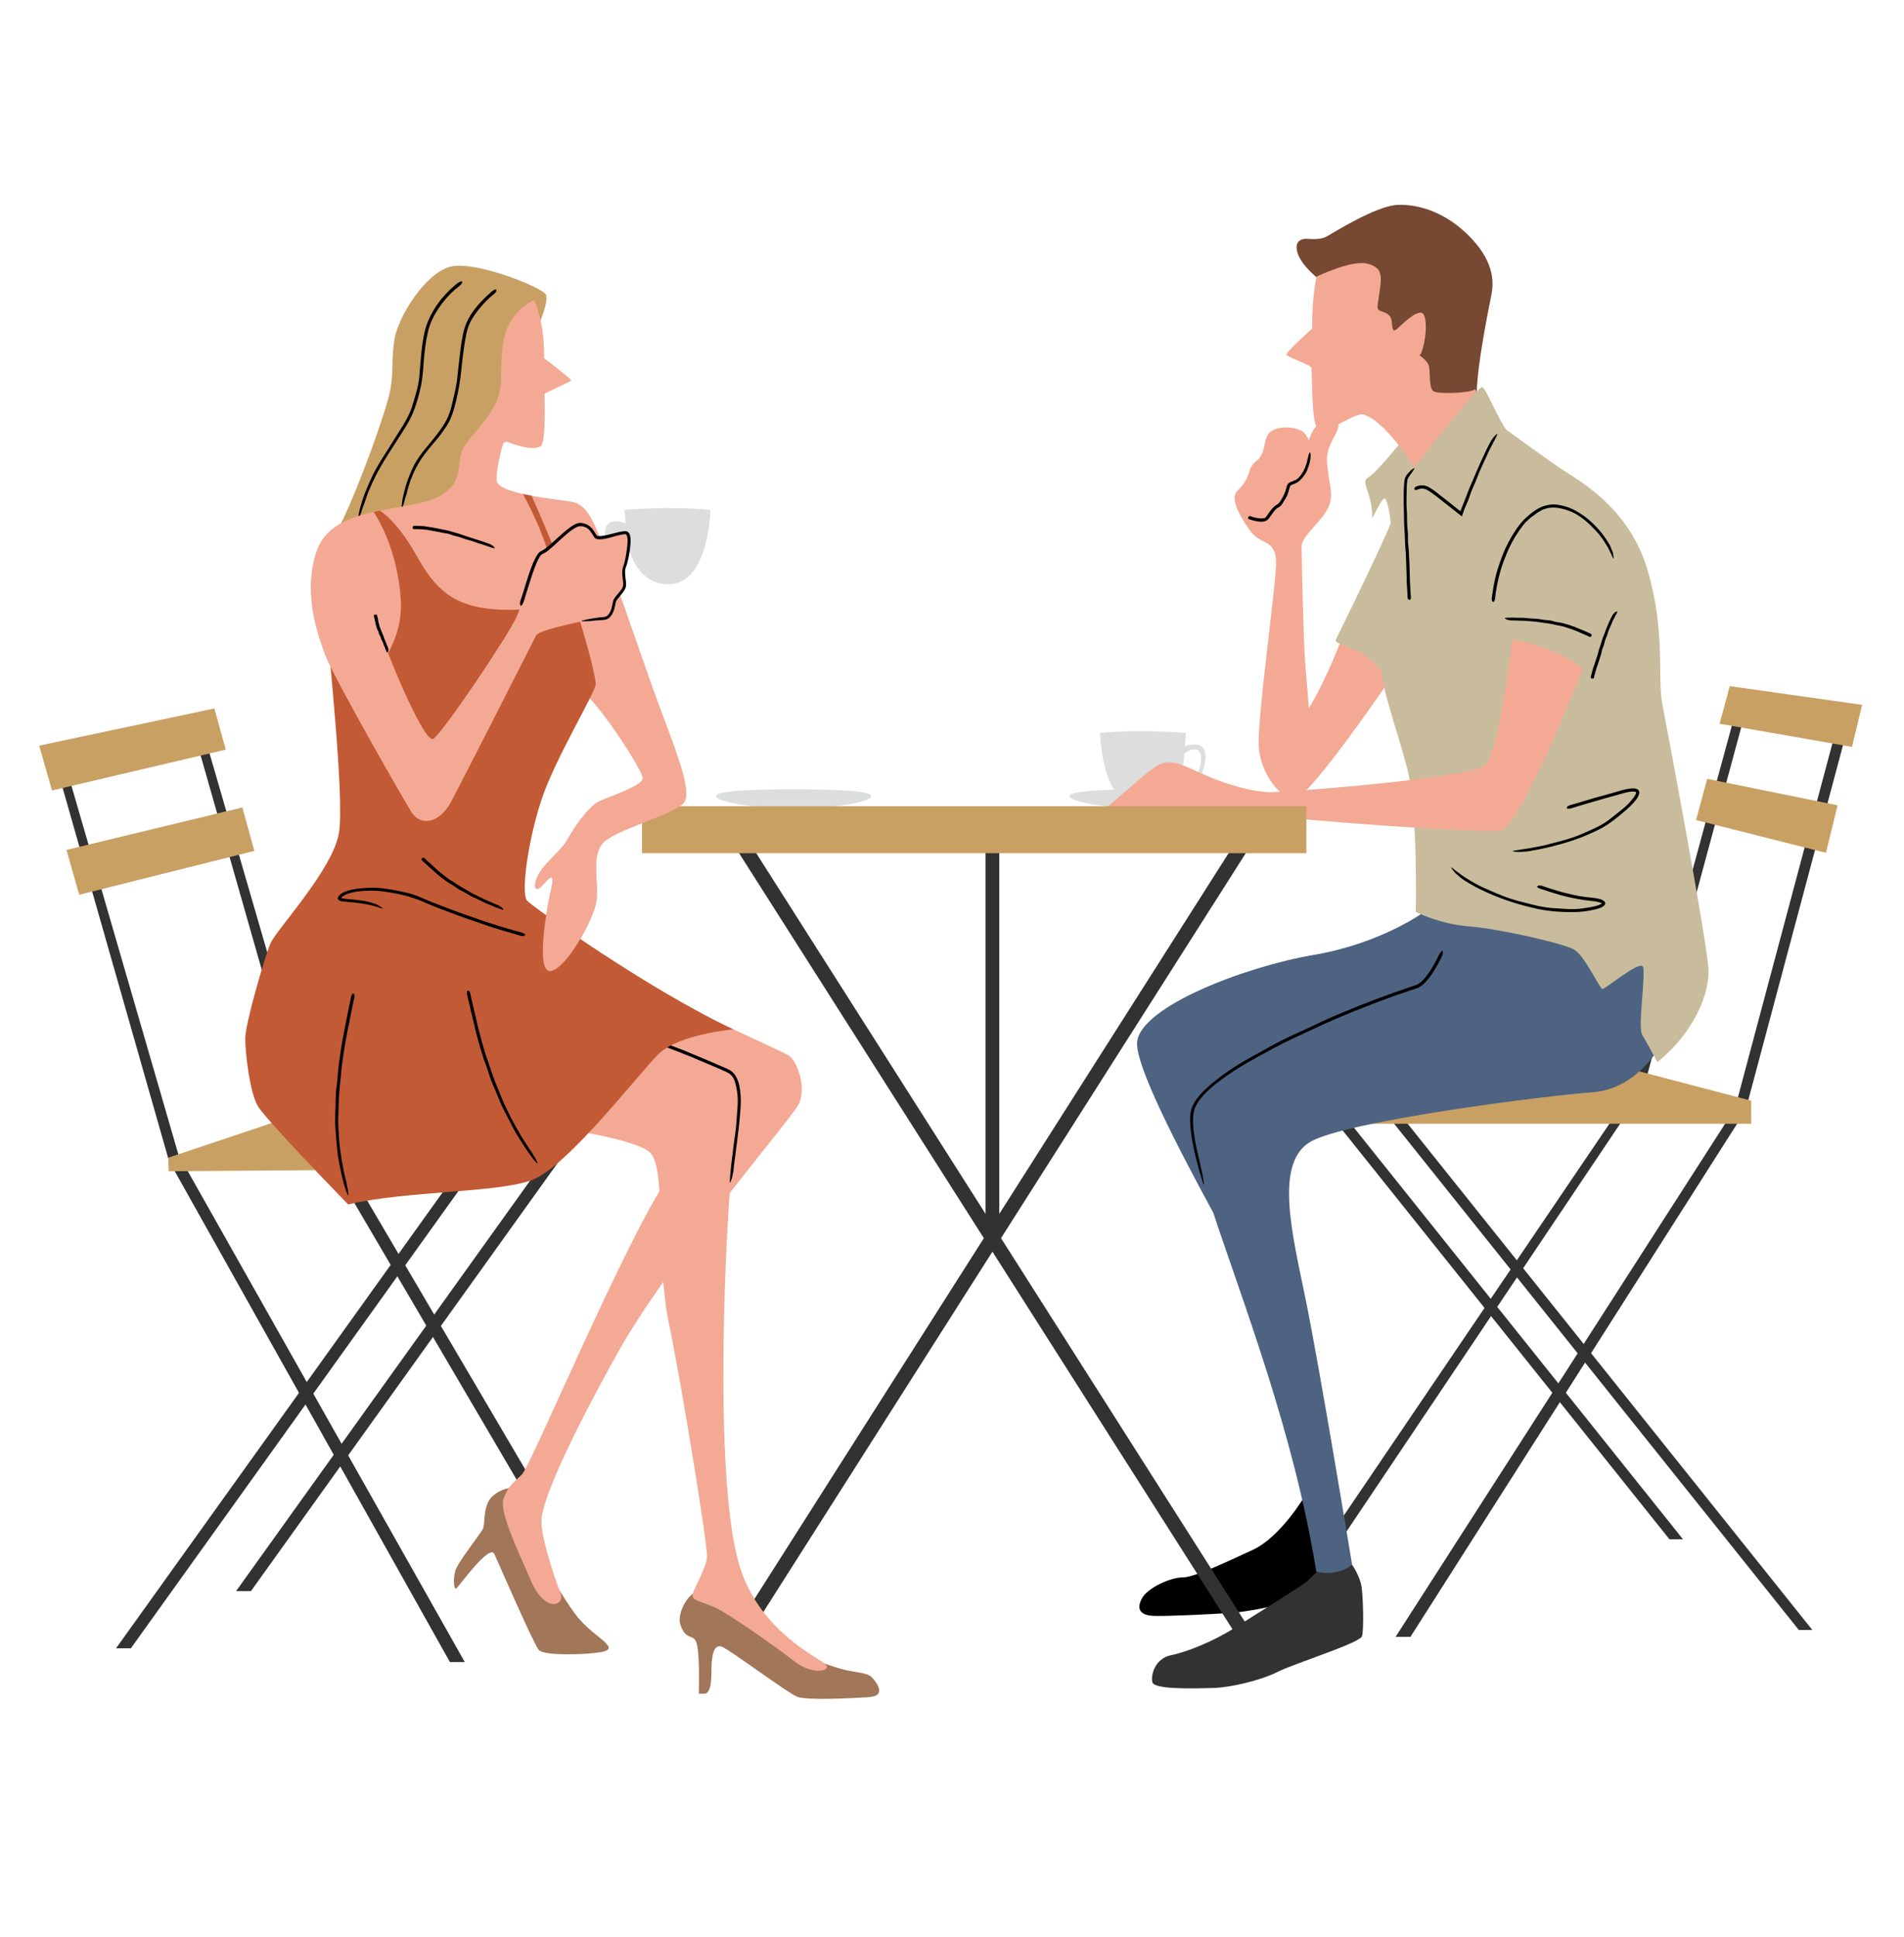 <?xml version="1.0" encoding="utf-8"?>
<!-- Generator: Adobe Illustrator 16.0.0, SVG Export Plug-In . SVG Version: 6.00 Build 0)  -->
<!DOCTYPE svg PUBLIC "-//W3C//DTD SVG 1.1//EN" "http://www.w3.org/Graphics/SVG/1.1/DTD/svg11.dtd">
<svg version="1.1" id="Calque_1" xmlns="http://www.w3.org/2000/svg" xmlns:xlink="http://www.w3.org/1999/xlink" x="0px" y="0px"
	 width="538.933px" height="548px" viewBox="0 0 538.933 548" enable-background="new 0 0 538.933 548" xml:space="preserve">
<g>
	<path fill="#DCDDDD" d="M346.658,225.225c0,1.504-9.841,3.522-21.982,3.522c-12.14,0-21.98-2.018-21.98-3.522
		c0-1.504,9.841-1.926,21.98-1.926C336.817,223.299,346.658,223.721,346.658,225.225z"/>
	<path fill="#DCDDDD" d="M246.645,225.225c0,1.504-9.841,3.522-21.981,3.522c-12.141,0-21.983-2.018-21.983-3.522
		c0-1.504,9.842-1.926,21.983-1.926C236.803,223.299,246.645,223.721,246.645,225.225z"/>
	<g>
		<path fill="#DCDDDD" d="M339.698,210.918c-1.618-0.808-4.343,0.244-4.343,0.244c0.162-1.619,0.323-3.803,0.323-3.803
			s-12.974-1.132-24.301,0c0,0,0.314,21.038,11.896,21.038c8.657,0,10.922-9.386,10.922-9.386c1.134,3.641,4.127,4.558,5.342,1.726
			C340.749,217.904,342.52,212.33,339.698,210.918z M338.163,219.901c-1.674,1.241-3.452-2.59-3.452-2.59l0.324-1.942l0.214-2.157
			c0,0,2.213-1.835,3.831-0.971C340.697,213.104,339.834,218.66,338.163,219.901z"/>
	</g>
	<path d="M369.449,423.056c0,0-6.902,11.761-14.887,15.429s-16.509,7.769-19.852,7.769c-3.347,0-9.926,2.912-11.545,6.04
		c-1.619,3.131-0.216,4.749,3.559,4.856c3.777,0.106,16.401-0.431,22.874-0.973c6.473-0.537,16.616-3.128,19.421-4.207
		s9.277-5.287,9.277-5.287S373.873,419.28,369.449,423.056z"/>
	<polygon fill="#323232" points="354.059,461.464 212.616,239.105 207.761,239.105 349.202,461.464 	"/>
	<polygon fill="#323232" points="207.761,461.464 349.202,239.105 354.059,239.105 212.616,461.464 	"/>
	<rect x="278.967" y="238.782" fill="#323232" width="3.885" height="110.372"/>
	<path fill="#323232" d="M382.721,442.692c0,0,2.266,3.234,2.698,6.365c0.43,3.128,0.646,11.869,0.106,13.809
		c-0.539,1.944-18.987,7.661-23.951,10.143c-4.963,2.481-13.484,4.424-18.234,4.533c-4.744,0.104-16.615,0.537-17.152-1.621
		c-0.54-2.158,0.862-6.796,5.286-7.659c4.422-0.862,12.083-3.993,17.695-7.552c5.609-3.561,19.524-12.191,20.713-13.271
		c1.187-1.08,3.562-3.452,3.562-3.452L382.721,442.692z"/>
	<polygon fill="#323232" points="151.143,419.903 89.37,314.897 88.83,314.843 56.14,202.206 53.874,203.502 85.918,315.814 
		148.786,422.96 	"/>
	<polygon fill="#323232" points="51.973,329.247 131.555,470.204 127.348,470.204 47.833,328.437 15.789,216.124 18.056,214.83 
		50.745,327.465 	"/>
	<polygon fill="#323232" points="132.849,332.645 37.043,466.32 32.836,466.32 128.642,332.645 	"/>
	<polygon fill="#323232" points="166.835,316.461 71.028,450.137 66.821,450.137 162.626,316.461 	"/>
	<polygon fill="#323232" points="524.055,201.883 494.063,314.196 399.229,463.085 395.02,463.085 491.095,313.55 521.088,201.236 	
		"/>
	<polygon fill="#323232" points="494.494,199.726 465.201,308.047 380.022,434.924 377.864,432.442 462.235,308.047 
		491.958,198.862 	"/>
	<polygon fill="#323232" points="393.455,316.461 509.168,461.141 512.997,461.141 397.285,316.461 	"/>
	<polygon fill="#323232" points="380.936,316.138 377.104,316.138 472.537,435.463 476.369,435.463 	"/>
	<polygon fill="#C9A063" points="384.446,317.919 495.68,317.919 495.68,311.391 454.467,300.602 369.772,300.602 	"/>
	<path fill="#4D6381" d="M402.787,258.201c0,0-11.975,8.739-31.07,11.976c-19.097,3.238-48.876,14.565-49.846,24.599
		c-0.628,6.489,11.604,30.034,21.55,48.312c8.405,25.415,22.967,62.756,29.157,101.547c0,0,5.611,1.619,10.143-1.941
		c0,0-9.332-56.643-13.217-75.415c-3.884-18.771-8.792-38.518,1.564-44.344c10.356-5.823,66.027-12.945,79.624-13.915
		c13.592-0.972,20.067-14.566,20.067-14.566l4.578-31.489L402.787,258.201z"/>
	<path fill="#F4A995" d="M393.724,191.85c0,0-22.817,33.5-27.024,33.984c-4.207,0.486-9.927-6.958-10.411-14.727
		c-0.485-7.767,4.908-45.313,4.908-51.948s-4.411-4.955-7.229-8.847c-2.967-4.099-5.907-9.291-3.777-11.383
		c4.452-4.369,2.534-6.309,5.342-8.415c3.237-2.427,1.618-6.797,4.371-8.578c2.75-1.779,8.092-0.971,9.385,0.648
		c1.295,1.619,1.134,2.265,1.134,2.265s1.186-5.287,4.854-5.826s4.856,0,2.158,4.963c-2.697,4.963-1.726,7.229-1.402,10.357
		c0.323,3.129,1.727,6.366-0.539,10.143c-2.266,3.775-7.067,7.335-7.067,10.141c0,2.806,0.54,27.388,1.024,33.123
		c0.646,7.66,1.027,12.622,1.027,12.622c5.177-8.578,9.009-19.042,9.009-19.042l11.289,4.474L393.724,191.85z"/>
	<path fill="#C9BC9C" d="M396.099,125.606c0,0-6.473,8.091-8.848,9.494c-2.372,1.402,1.187,3.884,1.187,11.544
		c0,0,2.805-6.042,3.561-5.61s1.619,5.61,1.619,6.904c0,1.295-14.78,31.666-15.537,33.068c-0.753,1.402,7.339,1.995,11.869,7.606
		l9.494,13.055l18.127-56.535l-9.927-22.009L396.099,125.606z"/>
	<path fill="#774832" d="M373.334,78.997c0,0-4.802-3.668-5.988-7.229c-1.186-3.56,1.024-4.316,2.644-4.208
		c1.618,0.108,3.884,0.216,5.503-0.646c1.618-0.864,14.024-8.739,20.176-8.956c6.149-0.215,14.025,2.267,20.823,9.494
		c6.796,7.229,6.257,12.947,5.61,16.184c-0.646,3.236-5.18,25.139-3.885,30.856l-22.118-1.51L373.334,78.997z"/>
	<path fill="#F4A995" d="M400.955,133.05c0,0-8.634-13.864-14.89-15.751c-2.596-0.785-9.604,5.34-13.055,3.884
		c-1.821-0.768-1.619-16.076-1.78-17.047c-0.162-0.971-7.067-3.075-7.067-3.884c0-0.81,7.229-7.282,7.229-7.282
		c0-10.195,1.296-14.727,1.296-14.727s9.816-4.747,14.24-3.668c4.424,1.078,4.21,3.453,3.561,7.983
		c-0.648,4.532-0.862,4.747,0,5.287c0.863,0.54,3.235,0.54,3.454,3.236c0.214,2.698,0.537,2.698,1.402,2.05
		c0.86-0.648,6.58-6.797,7.767-3.884c1.186,2.913-0.107,10.142-1.294,11.329c0,0,2.373,1.402,2.698,3.236
		c0.323,1.834-0.109,6.042,1.293,6.904c1.402,0.864,10.628,0.486,11.705-0.593l0.917,1.349L400.955,133.05z"/>
	<path fill="#C9BC9C" d="M399.011,169.732c0,0-1.94-28.483-0.86-34.201c0.28-1.5,19.846-26.001,21.359-26.001
		c0.973,0,4.641,9.278,6.905,12.083c0,0,10.842,7.93,15.698,11.166c4.856,3.238,19.098,10.843,24.277,28.645
		c5.177,17.802,2.588,29.94,4.207,38.193c1.616,8.253,12.783,67.862,13,74.768c0.217,6.902-4.101,17.694-14.46,26.109
		c0,0-3.019-5.61-4.313-7.769c-1.296-2.158,1.079-17.262,0.216-19.207c-0.862-1.939-10.573,6.26-11.436,6.26
		c-0.863,0-4.964-9.494-8.199-11.22c-3.237-1.727-21.146-5.826-29.563-6.474c-8.415-0.648-15.104-4.099-15.104-4.099
		s0.646-28.483-2.374-40.352c-3.02-11.868-7.552-22.872-7.769-31.503c-0.214-8.631-0.214-15.105-0.214-15.105L399.011,169.732z"/>
	<path fill="#A27658" d="M231.137,469.773c0,0,4.315,1.726,7.768,2.586c3.451,0.866,6.581,0.757,7.983,2.269
		c1.403,1.512,4.046,5.177-0.916,5.5c-4.963,0.326-17.64,0.973-20.338-0.106c-2.697-1.077-18.341-12.784-21.146-14.08
		c-2.805-1.293-3.128,3.507-3.128,7.391s-0.648,5.826-2.05,5.826h-1.511c0,0,0.323-10.68-0.54-14.024
		c-0.863-3.347-3.021-0.54-4.693-5.558c-1.032-3.098,2.32-9.655,5.989-9.655L231.137,469.773z"/>
	<path fill="#A27658" d="M155.722,445.497c0,0,5.179,9.063,8.307,12.624c3.129,3.559,6.474,5.394,7.984,7.336
		c1.511,1.942-3.129,2.049-4.64,2.266c-1.511,0.216-13.378,0.862-14.889-0.973c-1.511-1.833-10.789-23.195-12.569-27.132
		c-1.309-2.895-9.764,8.791-10.626,9.656c-0.864,0.862-1.079-2.482-0.433-4.856c0.648-2.375,7.067-10.357,7.823-11.869
		c0.755-1.509-0.162-6.796,2.858-9.385c3.021-2.591,6.581-2.374,6.581-2.374L155.722,445.497z"/>
	<path fill="#F4A995" d="M207.617,291.215c0,0,13.163,6.042,15.535,7.336c2.374,1.298,5.395,9.279,2.805,14.026
		c-2.589,4.747-36.79,44.344-51.355,70.561c-14.565,26.216-21.361,42.076-21.361,47.256c0,5.179,4.153,17.154,5.448,20.39
		c1.294,3.235-4.262,5.988-8.47-3.723c-4.207-9.71-8.954-19.579-7.66-23.14c1.294-3.562,2.59-4.208,5.178-6.799
		c2.59-2.589,29.454-66.676,41.106-83.506c0,0,7.768-11.543-5.395-20.39c-13.163-8.848-21.146-15.323-21.146-15.323l33.661-10.786
		L207.617,291.215z"/>
	<path fill="#F4A995" d="M186.578,295.099c0,0,14.242,5.18,19.42,7.769c5.178,2.591,2.913,13.271,1.294,26.219
		c-1.618,12.945-5.691,88.093,1.942,113.606c5.665,18.933,22.495,26.216,24.437,28.158s-3.722,3.131-8.685-0.754
		c-4.963-3.884-18.989-13.865-23.196-15.591c-4.208-1.726-6.149-1.833-5.718-3.561c0.431-1.726,3.829-7.391,4.045-10.519
		s-7.175-48.874-10.843-66.353c-3.669-17.477-0.647-43.372-5.178-47.902c-4.532-4.531-31.504-7.769-31.504-7.769L186.578,295.099z"
		/>
	<g>
		<g>
			<g>
				<path d="M188.737,295.337c1.638,0.618,3.251,1.227,4.913,1.854c0.656,0.278,1.662,0.704,2.384,1.008
					c0.985,0.404,1.856,0.764,2.763,1.137c1.754,0.751,3.521,1.507,5.224,2.239c1.051,0.494,2.127,0.82,3.166,1.597
					c0.909,0.787,1.43,1.859,1.808,2.924c0.289,1.008,0.477,2.03,0.575,3.053c0.177,1.623,0.126,3.239,0,4.849
					c-0.101,1.208-0.178,2.142-0.265,3.19c-0.184,1.858-0.414,3.708-0.649,5.555c-0.21,1.654-0.421,3.305-0.63,4.952
					c-0.021,0.138-0.055,0.347-0.076,0.484c-0.084,0.59-0.169,1.184-0.209,1.775c-0.06,0.761-0.144,1.51-0.351,2.223
					c-0.027,0.1-0.041,0.214-0.05,0.323c-0.063,0.726-0.36,1.265-0.568,1.878c-0.032,0.096-0.12,0.138-0.182,0.205
					c-0.007-0.107-0.023-0.215-0.019-0.324c0.033-0.561,0.066-1.126,0.091-1.535c0.066-0.668,0.127-1.271,0.196-1.961
					c0.122-1.785,0.47-3.535,0.618-5.317c0.088-1.041,0.27-2.082,0.411-3.124c0.15-1.138,0.328-2.274,0.442-3.415
					c0.128-1.193,0.186-2.39,0.272-3.583c0.07-0.955,0.168-1.906,0.202-2.856c0.047-1.246,0.027-2.494-0.179-3.704
					c-0.136-0.693-0.218-1.402-0.403-2.077c-0.203-0.827-0.519-1.611-1.01-2.272c-0.543-0.606-1.145-0.97-1.952-1.303
					c-0.892-0.399-1.584-0.711-2.376-1.064c-1.593-0.668-3.159-1.324-4.797-2.012c-0.785-0.332-1.852-0.786-2.678-1.139
					c-1.128-0.449-2.169-0.862-3.23-1.283c-0.994-0.378-1.966-0.749-2.94-1.122c-0.544-0.197-1.04-0.378-1.658-0.602
					c-0.454-0.154-0.811-0.347-0.982-0.66c-0.018-0.033-0.05-0.081-0.031-0.096c0.145-0.114,0.263-0.257,0.471-0.312
					c0.138-0.035,0.412,0.055,0.625,0.093c0.055,0.02,0.046,0.017,0.062,0.021l1.013,0.393L188.737,295.337z"/>
			</g>
		</g>
	</g>
	<path fill="#C9A063" d="M94.171,152.2c4.369-5.826,15.375-36.089,16.345-42.077c0.972-5.988,0.162-7.767,1.134-14.079
		c0.97-6.313,8.738-18.828,15.86-20.606c7.12-1.781,26.216,5.987,27.026,7.93c0.809,1.942-1.942,8.308-1.942,8.308
		s-13.108,30.101-14.565,35.604c-1.456,5.501-11.166,21.361-11.166,21.361L94.171,152.2z"/>
	<g>
		<g>
			<g>
				<path d="M138.781,84.049c-1.637,1.506-3.154,3.156-4.391,4.977c-0.625,0.888-1.171,1.821-1.597,2.807
					c-0.48,1.133-0.748,2.393-0.993,3.634c-0.455,2.375-0.725,4.803-1.016,7.227c-0.175,1.474-0.29,2.957-0.498,4.433
					c-0.185,1.393-0.45,2.779-0.721,4.161c-0.269,1.28-0.552,2.559-0.901,3.821c-0.529,2.006-1.289,4.036-2.494,5.776
					c-0.778,1.155-1.598,2.292-2.485,3.347c-1.548,1.858-3.139,3.635-4.44,5.606c-1.154,1.764-2.151,3.631-2.86,5.622
					c-0.073,0.195-0.174,0.378-0.238,0.577c-0.229,0.729-0.448,1.421-0.686,2.175c-0.226,0.95-0.444,1.885-0.797,2.772
					c-0.043,0.124-0.065,0.271-0.088,0.407c-0.146,0.927-0.504,1.604-0.783,2.384c-0.044,0.121-0.137,0.172-0.206,0.258
					c0.005-0.14,0-0.279,0.018-0.42c0.096-0.703,0.191-1.404,0.268-1.971c0.107-0.846,0.367-1.667,0.542-2.5
					c0.503-2.265,1.345-4.44,2.308-6.561c0.539-1.25,1.29-2.423,2.08-3.541c0.844-1.241,1.825-2.375,2.771-3.521
					c1.002-1.192,1.955-2.407,2.868-3.637c0.705-0.998,1.41-2,1.952-3.092c0.751-1.409,1.208-2.942,1.569-4.511
					c0.179-0.908,0.437-1.821,0.633-2.739c0.253-1.118,0.51-2.241,0.684-3.376c0.168-1.095,0.241-2.201,0.362-3.304
					c0.14-1.206,0.26-2.241,0.391-3.361c0.265-2.232,0.517-4.477,0.965-6.713c0.267-1.246,0.617-2.484,1.148-3.681
					c0.638-1.412,1.484-2.702,2.426-3.897c0.852-1.084,1.79-2.09,2.771-3.047c0.555-0.531,1.117-1.057,1.692-1.563
					c0.469-0.416,0.92-0.704,1.342-0.727c0.044-0.004,0.114-0.013,0.113,0.014c-0.009,0.201,0.036,0.386-0.063,0.622
					c-0.065,0.154-0.346,0.392-0.526,0.596c-0.05,0.042-0.046,0.039-0.063,0.053l-1.047,0.898L138.781,84.049z"/>
			</g>
		</g>
	</g>
	<g>
		<g>
			<g>
				<g>
					<path d="M128.864,81.832c-1.803,1.576-3.391,3.4-4.714,5.389c-0.632,0.991-1.268,1.986-1.755,3.061
						c-0.586,1.229-1.019,2.529-1.323,3.854c-0.594,2.539-0.883,5.157-1.11,7.78c-0.138,1.595-0.21,3.205-0.416,4.809
						c-0.192,1.514-0.497,3.018-0.863,4.501c-0.343,1.376-0.758,2.732-1.214,4.072c-0.739,2.151-1.809,4.162-3.018,6.053
						c-0.854,1.345-1.6,2.518-2.391,3.763c-1.42,2.175-2.831,4.344-4.121,6.579c-1.168,1.991-2.2,4.05-3.105,6.16
						c-0.084,0.19-0.19,0.431-0.273,0.622c-0.336,0.754-0.629,1.527-0.884,2.31c-0.364,0.994-0.64,1.995-1.052,2.936
						c-0.057,0.129-0.103,0.284-0.143,0.428c-0.237,0.983-0.62,1.701-0.958,2.529c-0.053,0.128-0.149,0.181-0.224,0.269
						c0.014-0.15,0.019-0.299,0.046-0.451c0.143-0.749,0.284-1.495,0.402-2.114c0.255-0.897,0.497-1.748,0.756-2.66
						c0.759-2.389,1.786-4.671,2.83-6.951c0.625-1.324,1.368-2.61,2.122-3.875c0.824-1.383,1.705-2.731,2.565-4.087
						c0.829-1.325,1.836-2.937,2.666-4.265c0.708-1.132,1.455-2.245,2.093-3.412c0.867-1.515,1.589-3.081,2.049-4.758
						c0.281-0.958,0.604-1.929,0.866-2.904c0.334-1.188,0.637-2.389,0.831-3.61c0.194-1.175,0.244-2.368,0.345-3.558
						c0.112-1.297,0.21-2.433,0.315-3.649c0.233-2.433,0.515-4.862,1.13-7.272c0.327-1.354,0.888-2.63,1.467-3.885
						c0.743-1.474,1.605-2.884,2.597-4.196c0.908-1.18,1.907-2.287,2.98-3.313c0.594-0.583,1.232-1.122,1.868-1.657
						c0.529-0.429,1.03-0.724,1.479-0.736c0.047-0.001,0.121-0.008,0.118,0.018c-0.033,0.206-0.003,0.398-0.129,0.635
						c-0.082,0.159-0.396,0.395-0.599,0.606c-0.054,0.041-0.051,0.039-0.07,0.055c-0.391,0.301-0.781,0.605-1.153,0.932
						L128.864,81.832z"/>
				</g>
			</g>
		</g>
	</g>
	<polygon fill="#C9A063" points="47.725,331.349 113.968,330.864 145.689,315.489 83.543,315.489 47.617,327.521 	"/>
	<polygon fill="#C9A063" points="11.096,210.945 60.671,200.427 63.908,212.078 14.711,223.622 	"/>
	<polygon fill="#C9A063" points="18.811,240.453 68.601,228.424 71.999,240.723 22.425,253.131 	"/>
	<path fill="#F4A995" d="M92.229,185.7c-1.942-5.341-6.527-17.047-2.751-29.346c3.776-12.3,21.038-11.544,30.965-14.458
		c9.925-2.913,9.17-8.2,9.817-12.515c0.648-4.315,5.719-7.768,9.279-13.81c3.561-6.042,1.511-9.495,2.913-18.666
		s8.739-11.976,8.739-11.976s3.021,6.042,2.805,16.399c0,0,7.66,5.826,7.66,6.257c0,0.432-7.552,3.561-7.552,3.884
		s0.544,13.819-1.079,14.78c-2.253,1.336-7.222-0.364-9.353-1.202c-0.549-0.216-1.16,0.087-1.323,0.654
		c-0.607,2.125-1.869,6.949-1.785,10.15c0.107,4.209,19.108,5.46,21.901,6.258c3.776,1.079,5.556,5.503,7.606,10.573
		c0,0,10.357,29.615,14.889,42.563c4.531,12.947,11.491,28.32,8.576,31.881c-2.912,3.56-20.067,7.605-23.142,11.652
		c-3.075,4.046-0.81,11.167-1.619,16.345c-0.81,5.178-8.577,19.097-12.947,19.583c-4.369,0.484-0.971-18.125,0-22.334
		c0.971-4.208,0.971-5.665-2.104-2.104c-3.075,3.561-3.398-1.456,1.295-6.311c4.692-4.855,4.692-4.855,5.988-7.121
		c1.294-2.267,5.502-8.739,8.738-10.196c3.237-1.456,12.191-4.369,12.191-6.473c0-2.105-11.382-19.744-16.722-24.275L92.229,185.7z"
		/>
	<path fill="#C25A35" d="M149.195,254.803c-1.78-1.942,0.162-16.669,4.046-28.483s15.374-30.425,15.374-32.852
		c0-2.428-3.56-15.86-7.605-27.35c-3.538-10.045-9.178-22.811-10.54-25.862c-0.84-0.156-1.669-0.323-2.472-0.501
		c2.966,5.334,16.896,31.898,0.496,32.675c-18.233,0.863-24.167-3.776-30.64-15.32c-4.421-7.884-8.288-11.289-10.295-12.655
		c-0.596,0.118-1.188,0.243-1.778,0.372c1.741,2.673,6.719,11.354,7.649,24.529c0.487,6.885-1.745,12.573-4.45,16.823l-16.265-8.246
		c0,4.53,4.855,47.255,3.238,57.612c-1.619,10.358-17.802,27.512-19.42,31.396c-1.619,3.884-7.121,22.658-7.121,26.865
		s1.294,15.213,3.56,19.098c2.265,3.882,25.57,27.835,25.57,27.835c16.507-3.884,41.753-3.237,51.788-6.799
		c10.034-3.561,30.101-29.777,35.927-35.604s21.362-7.121,21.362-7.121C183.989,280.209,150.974,256.745,149.195,254.803z"/>
	<g>
		<path fill="#DCDDDD" d="M178.244,155.896c0,0,2.265,9.386,10.924,9.386c11.581,0,11.895-21.038,11.895-21.038
			c-11.329-1.133-24.302,0-24.302,0s0.162,2.185,0.323,3.803c0,0-2.724-1.052-4.343-0.242c-2.823,1.411-1.052,6.985,0.163,9.817
			C174.117,160.454,177.111,159.537,178.244,155.896z"/>
	</g>
	<g>
		<g>
			<g>
				<path d="M120.547,243.196c0.656,0.588,1.279,1.146,1.972,1.769c0.194,0.183,0.693,0.657,0.95,0.9
					c0.463,0.393,0.791,0.668,1.155,0.977c0.749,0.598,1.49,1.208,2.275,1.759c0.471,0.346,0.984,0.626,1.476,0.938
					c0.463,0.294,0.901,0.63,1.372,0.912c0.396,0.235,0.781,0.466,1.313,0.783c0.708,0.391,1.426,0.758,2.102,1.209
					c0.453,0.288,0.952,0.498,1.427,0.746c0.83,0.447,1.689,0.832,2.539,1.234c0.755,0.373,1.543,0.669,2.315,1.003
					c0.05,0.025,0.173,0.087,0.222,0.112c0.276,0.122,0.547,0.258,0.835,0.35c0.368,0.124,0.719,0.269,1.02,0.528
					c0.042,0.036,0.095,0.057,0.147,0.076c0.349,0.124,0.535,0.453,0.786,0.706c0.039,0.04,0.036,0.127,0.051,0.193
					c-0.057-0.004-0.116,0.003-0.171-0.012c-0.252-0.069-0.506-0.135-0.753-0.222c-0.341-0.131-0.566-0.217-0.941-0.361
					c-0.873-0.278-1.659-0.759-2.538-1.034c-0.515-0.158-0.986-0.429-1.468-0.669c-0.521-0.255-0.974-0.479-1.585-0.78
					c-0.411-0.19-1.262-0.583-1.678-0.776c-0.446-0.213-0.854-0.497-1.279-0.747c-0.553-0.332-1.122-0.633-1.709-0.909
					c-0.341-0.152-0.653-0.375-0.967-0.581c-0.308-0.22-0.826-0.588-1.123-0.801c-0.371-0.24-0.781-0.422-1.16-0.652
					c-0.379-0.241-0.739-0.514-1.103-0.777c-0.73-0.518-1.429-1.076-2.127-1.632c-0.264-0.236-0.808-0.722-1.117-0.999
					c-0.512-0.455-0.913-0.809-1.336-1.186c-0.418-0.381-0.805-0.736-1.195-1.091c-0.211-0.194-0.363-0.332-0.67-0.612
					c-0.186-0.167-0.294-0.354-0.223-0.619c0.007-0.027,0.015-0.069,0.034-0.079c0.147-0.071,0.292-0.171,0.442-0.197
					c0.099-0.017,0.207,0.08,0.311,0.125l0.023,0.022l0.383,0.389L120.547,243.196z"/>
			</g>
		</g>
	</g>
	<g>
		<g>
			<g>
				<path d="M145.978,264.304c-2.15-0.604-4.295-1.224-6.426-1.891c-1.052-0.324-2.081-0.714-3.125-1.061
					c-1.256-0.427-2.417-0.823-3.607-1.228c-2.281-0.792-4.546-1.622-6.797-2.497c-1.371-0.523-2.754-1.019-4.106-1.596
					c-1.289-0.542-2.515-1.122-3.803-1.589c-1.188-0.446-2.404-0.811-3.628-1.129c-1.953-0.496-3.933-0.828-5.925-1.113
					c-1.319-0.176-2.663-0.235-3.994-0.215c-2.313,0.02-4.715,0.236-6.753,1.115c-0.451,0.208-0.827,0.454-1.146,0.769
					c-0.169,0.189-0.138,0.175-0.138,0.175c0.016,0.007-0.049-0.006,0.183,0.063c0.897,0.219,2.011,0.259,3.055,0.364
					c0.189,0.021,0.437,0.051,0.625,0.073c0.769,0.095,1.499,0.186,2.295,0.283c0.982,0.131,1.95,0.333,2.841,0.7
					c0.122,0.051,0.267,0.09,0.403,0.125c0.92,0.245,1.542,0.719,2.223,1.157c0.105,0.069,0.132,0.168,0.193,0.254
					c-0.132-0.036-0.266-0.06-0.395-0.107c-0.605-0.22-1.222-0.402-1.842-0.573c-0.794-0.225-1.596-0.435-2.413-0.575
					c-2.223-0.414-4.453-0.563-6.769-0.803c-0.327-0.077-0.709-0.058-1.128-0.448c-0.416-0.385-0.001-1.042,0.241-1.249
					c0.522-0.525,1.172-0.865,1.814-1.112c1.42-0.531,2.903-0.756,4.375-0.892c1.541-0.126,3.091-0.22,4.637-0.119
					c1.236,0.066,2.465,0.247,3.685,0.448c1.6,0.257,3.172,0.616,4.754,0.968c0.905,0.221,1.82,0.506,2.698,0.853
					c1.093,0.377,2.125,0.912,3.187,1.344c1.005,0.429,2.03,0.802,3.054,1.187c1.117,0.433,2.072,0.803,3.105,1.205
					c2.069,0.775,4.15,1.52,6.244,2.233c1.071,0.375,2.39,0.837,3.498,1.224c1.449,0.462,2.827,0.9,4.219,1.345
					c1.293,0.384,2.567,0.762,3.844,1.141c0.716,0.197,1.391,0.383,2.166,0.596c0.592,0.151,1.07,0.343,1.338,0.658
					c0.028,0.032,0.079,0.081,0.057,0.096c-0.162,0.118-0.282,0.267-0.533,0.326c-0.164,0.041-0.523-0.049-0.794-0.083
					c-0.064-0.017-0.059-0.016-0.081-0.021l-1.331-0.386L145.978,264.304z"/>
			</g>
		</g>
	</g>
	<g>
		<g>
			<g>
				<path d="M100.03,283.342c-0.363,1.84-0.723,3.656-1.091,5.52c-0.162,0.761-0.398,1.883-0.574,2.713
					c-0.203,1.114-0.385,2.115-0.574,3.149c-0.339,2.001-0.673,4-0.94,6.009c-0.16,1.222-0.259,2.451-0.378,3.678
					c-0.121,1.181-0.236,2.308-0.355,3.465c-0.104,1.072-0.149,2.149-0.214,3.222c-0.057,1.809-0.102,3.214-0.164,5.117
					c-0.052,1.13,0.037,2.266,0.067,3.397c0.11,1.982,0.244,3.965,0.511,5.933c0.223,1.762,0.51,3.514,0.88,5.249
					c0.027,0.146,0.065,0.365,0.091,0.513c0.128,0.626,0.268,1.246,0.425,1.864c0.213,0.786,0.413,1.563,0.505,2.353
					c0.015,0.107,0.051,0.227,0.085,0.336c0.235,0.743,0.205,1.386,0.304,2.072c0.017,0.107-0.041,0.188-0.062,0.283
					c-0.062-0.104-0.127-0.202-0.175-0.312c-0.218-0.511-0.423-1.024-0.597-1.55c-0.222-0.673-0.396-1.362-0.592-2.044
					c-0.522-1.856-0.843-3.754-1.236-5.641c-0.227-1.104-0.362-2.237-0.48-3.364c-0.153-1.231-0.222-2.472-0.332-3.706
					c-0.094-1.293-0.224-2.583-0.251-3.884c-0.051-1.036,0.035-2.077,0.042-3.113c0.048-1.357,0.099-2.71,0.108-4.067
					c0.008-0.78,0.077-1.578,0.158-2.365c0.104-0.901,0.23-1.982,0.334-2.876c0.055-0.718,0.151-1.997,0.21-2.776
					c0.132-1.039,0.238-1.873,0.357-2.808c0.265-1.856,0.544-3.711,0.865-5.556c0.181-0.912,0.418-2.12,0.606-3.078
					c0.249-1.276,0.48-2.467,0.716-3.677c0.226-1.12,0.449-2.221,0.672-3.323c0.125-0.613,0.239-1.177,0.378-1.861
					c0.095-0.506,0.249-0.92,0.541-1.148c0.031-0.025,0.075-0.066,0.091-0.05c0.128,0.138,0.284,0.24,0.364,0.452
					c0.053,0.138-0.007,0.441-0.016,0.673c-0.012,0.059-0.011,0.052-0.013,0.068l-0.258,1.134H100.03z"/>
			</g>
		</g>
	</g>
	<g>
		<g>
			<g>
				<path d="M133.321,282.13c0.401,1.678,0.794,3.332,1.201,5.034c0.152,0.683,0.386,1.735,0.554,2.489
					c0.259,1.02,0.487,1.918,0.726,2.854c0.481,1.802,0.965,3.604,1.513,5.387c0.331,1.084,0.728,2.146,1.097,3.216
					c0.352,1.041,0.683,2.021,1.028,3.035c0.325,0.937,0.694,1.856,1.052,2.779c0.641,1.555,1.116,2.707,1.796,4.357
					c0.371,0.974,0.871,1.896,1.305,2.845c0.807,1.641,1.63,3.275,2.534,4.866c0.793,1.429,1.64,2.826,2.523,4.197
					c0.071,0.119,0.178,0.298,0.25,0.414c0.309,0.499,0.638,0.984,0.971,1.467c0.439,0.608,0.86,1.215,1.183,1.875
					c0.044,0.091,0.114,0.181,0.179,0.262c0.44,0.568,0.599,1.148,0.89,1.719c0.044,0.088,0.016,0.178,0.023,0.271
					c-0.087-0.068-0.175-0.131-0.251-0.211c-0.347-0.373-0.689-0.752-1.004-1.15c-0.406-0.512-0.775-1.051-1.16-1.576
					c-1.049-1.429-1.93-2.965-2.917-4.438c-0.567-0.865-1.061-1.792-1.554-2.71c-0.552-0.998-1.051-2.024-1.576-3.035
					c-0.549-1.058-1.12-2.104-1.625-3.188c-0.417-0.855-0.74-1.759-1.121-2.634c-0.468-1.155-0.942-2.311-1.457-3.446
					c-0.295-0.654-0.537-1.351-0.771-2.04c-0.253-0.787-0.564-1.757-0.815-2.534c-0.225-0.604-0.649-1.742-0.895-2.402
					c-0.293-0.935-0.521-1.657-0.779-2.484c-0.49-1.654-0.965-3.312-1.404-4.978c-0.195-0.82-0.462-1.944-0.668-2.81
					c-0.282-1.17-0.543-2.249-0.808-3.35c-0.239-1.026-0.474-2.032-0.708-3.04c-0.13-0.557-0.25-1.065-0.398-1.699
					c-0.115-0.464-0.141-0.868,0.036-1.177c0.018-0.031,0.042-0.084,0.064-0.076c0.171,0.066,0.354,0.088,0.511,0.232
					c0.104,0.093,0.171,0.371,0.255,0.566c0.013,0.057,0.011,0.047,0.015,0.062l0.217,1.048L133.321,282.13z"/>
			</g>
		</g>
	</g>
	<g>
		<g>
			<g>
				<path d="M117.711,148.782c0.801-0.007,1.6,0.016,2.394,0.084c0.39,0.042,0.775,0.125,1.16,0.191
					c0.553,0.086,0.919,0.145,1.337,0.21c0.844,0.146,1.68,0.328,2.514,0.51c0.354,0.066,1.127,0.213,1.533,0.289
					c0.479,0.104,0.945,0.263,1.417,0.395c0.381,0.113,0.756,0.224,1.301,0.384c0.689,0.197,1.377,0.396,2.043,0.67
					c0.441,0.18,0.907,0.295,1.361,0.441c0.8,0.258,1.596,0.516,2.386,0.771c0.72,0.235,1.431,0.467,2.133,0.697
					c0.044,0.018,0.163,0.066,0.205,0.084c0.263,0.09,0.434,0.15,0.762,0.264c0.33,0.097,0.649,0.217,0.913,0.452
					c0.037,0.032,0.085,0.05,0.132,0.064c0.314,0.1,0.47,0.408,0.682,0.637c0.034,0.036,0.025,0.12,0.035,0.183
					c-0.051,0-0.106,0.011-0.154,0c-0.224-0.052-0.451-0.1-0.669-0.167c-0.308-0.107-0.486-0.169-0.831-0.289
					c-0.766-0.229-1.488-0.574-2.274-0.751c-0.458-0.104-0.891-0.294-1.336-0.447c-0.477-0.164-0.875-0.302-1.458-0.504
					c-0.366-0.097-1.188-0.317-1.56-0.417c-0.411-0.124-0.808-0.295-1.214-0.434c-0.534-0.182-1.065-0.361-1.624-0.454
					c-0.322-0.049-0.628-0.191-0.938-0.284c-0.378-0.118-0.743-0.287-1.128-0.379c-0.373-0.086-0.76-0.107-1.135-0.177
					c-0.382-0.062-0.757-0.158-1.135-0.239c-0.752-0.156-1.508-0.294-2.267-0.418c-0.284-0.052-0.926-0.172-1.268-0.237
					c-0.509-0.075-1.02-0.126-1.531-0.164c-0.463-0.037-0.927-0.055-1.391-0.062c-0.259,0-0.518,0.001-0.775,0.024
					c-0.21,0.018-0.385-0.034-0.52-0.259c-0.013-0.024-0.037-0.056-0.034-0.076c0.031-0.158,0.049-0.334,0.123-0.462
					c0.05-0.085,0.184-0.099,0.28-0.143l0.031-0.001l0.5,0.004V148.782z"/>
			</g>
		</g>
	</g>
	<g>
		<g>
			<g>
				<path d="M398.393,168.281c-0.074-1.234-0.147-2.434-0.224-3.704c-0.005-0.44-0.015-1.304-0.021-1.827
					c-0.028-0.792-0.05-1.428-0.076-2.11c-0.05-1.354-0.1-2.725-0.147-4.004c-0.05-0.676-0.131-1.711-0.183-2.428
					c-0.033-0.808-0.062-1.525-0.095-2.297c-0.033-0.669-0.069-1.327-0.112-2.128c-0.078-1.127-0.133-2.254-0.121-3.385
					c0.01-0.749-0.038-1.501-0.057-2.252c-0.034-1.317-0.048-2.635-0.038-3.958c0.004-1.183,0.043-2.366,0.138-3.567
					c0.015-0.091,0.045-0.266,0.06-0.356c0.038-0.274,0.078-0.561,0.116-0.831c0.086-0.322,0.174-0.418,0.254-0.583
					c0.283-0.506,0.602-0.939,1.013-1.292c0.058-0.048,0.107-0.115,0.15-0.179c0.295-0.429,0.727-0.612,1.109-0.88
					c0.06-0.042,0.147-0.02,0.222-0.029c-0.028,0.071-0.053,0.147-0.096,0.213c-0.221,0.344-0.449,0.696-0.584,0.908
					c-0.262,0.379-0.547,0.743-0.79,1.13c-0.18,0.291-0.425,0.657-0.499,0.87c-0.138,0.849-0.249,1.729-0.221,2.62
					c-0.031,1.184-0.04,1.547-0.06,2.214c-0.005,0.802-0.01,1.549-0.017,2.429c0.038,0.688,0.103,1.847,0.141,2.54
					c0.009,0.724,0.017,1.377,0.026,2.035c0.021,0.888,0.047,1.773,0.173,2.655c0.071,0.507,0.066,1.031,0.076,1.547
					c0.015,0.632-0.012,1.266,0.023,1.896c0.034,0.607,0.136,1.21,0.186,1.817c0.041,0.764,0.066,1.235,0.098,1.849
					c0.055,1.217,0.107,2.396,0.164,3.681c0.007,0.548,0.023,1.454,0.033,2.057c0.036,0.892,0.069,1.659,0.103,2.455
					c0.04,0.759,0.08,1.489,0.121,2.221c0.028,0.402,0.055,0.737,0.093,1.241c0.033,0.337-0.007,0.625-0.23,0.83
					c-0.024,0.021-0.055,0.057-0.076,0.05c-0.157-0.059-0.335-0.09-0.466-0.207c-0.088-0.076-0.109-0.281-0.157-0.428l-0.005-0.045
					l-0.033-0.768H398.393z"/>
			</g>
		</g>
	</g>
	<g>
		<g>
			<g>
				<path d="M401.732,137.384c0.744-0.163,1.545-0.079,2.236,0.213c0.694,0.304,1.225,0.687,1.785,1.059
					c0.54,0.375,1.037,0.798,1.55,1.197c0.661,0.511,1.203,0.93,1.78,1.377c1.127,0.897,2.266,1.804,3.338,2.657
					c0.211,0.162,0.433,0.331,0.694,0.53c0.214,0.157,0.199,0.132,0.29,0.19c0.035-0.124,0.019-0.108,0.09-0.299
					c0.313-0.795,0.6-1.511,0.903-2.275c0.257-0.669,0.511-1.326,0.815-2.114c0.423-1.125,0.854-2.244,1.367-3.333
					c0.34-0.72,0.615-1.474,0.932-2.207l1.686-3.849c0.534-1.142,1.063-2.28,1.59-3.411c0.048-0.085,0.133-0.241,0.178-0.326
					c0.207-0.409,0.383-0.759,0.611-1.208c0.252-0.52,0.523-1.023,0.903-1.45c0.052-0.058,0.095-0.134,0.133-0.207
					c0.257-0.489,0.676-0.749,1.032-1.09c0.055-0.052,0.145-0.044,0.219-0.064c-0.024,0.079-0.038,0.162-0.071,0.237
					c-0.188,0.389-0.381,0.788-0.499,1.034c-0.243,0.452-0.442,0.826-0.694,1.301c-0.592,1.196-1.265,2.354-1.764,3.6
					c-0.293,0.725-0.666,1.425-0.994,2.142c-0.356,0.778-0.689,1.507-1.074,2.352c-0.271,0.694-0.711,1.821-0.984,2.52
					c-0.304,0.701-0.585,1.341-0.865,1.982c-0.366,0.87-0.725,1.742-0.998,2.647c-0.154,0.521-0.385,1.029-0.597,1.536
					c-0.259,0.619-0.559,1.223-0.797,1.85c-0.151,0.452-0.473,1.387-0.723,2.113c-0.242-0.185-0.453-0.347-0.629-0.482
					c-0.73-0.574-1.206-0.947-1.805-1.419c-1.02-0.798-2.011-1.574-3.078-2.411c-0.464-0.37-1.198-0.958-1.702-1.361
					c-0.687-0.525-1.393-1.033-2.108-1.494c-0.646-0.429-1.283-0.723-1.992-0.716c-0.387,0.002-0.779,0.09-1.136,0.252
					c-0.293,0.138-0.54,0.224-0.832,0.151c-0.033-0.006-0.079-0.013-0.086-0.033c-0.043-0.165-0.104-0.338-0.048-0.524
					c0.036-0.126,0.248-0.257,0.396-0.371c0.052-0.025,0.052-0.025,0.052-0.025c0.285-0.126,0.582-0.226,0.894-0.281
					L401.732,137.384z"/>
			</g>
		</g>
	</g>
	<g>
		<g>
			<g>
				<path d="M354.488,146.236c0.863,0.25,1.767,0.444,2.596,0.428c0.399-0.007,0.806-0.025,1.061-0.208
					c0.232-0.17,0.594-0.784,0.882-1.17c0.592-0.82,1.177-1.72,2.125-2.349c0.33-0.208,0.549-0.288,0.716-0.48
					c0.183-0.199,0.356-0.418,0.518-0.663c0.31-0.45,0.604-0.935,0.854-1.443c0.23-0.472,0.438-0.961,0.608-1.457
					c0.141-0.4,0.252-0.777,0.356-1.187c0.06-0.202,0.109-0.453,0.295-0.736c0.197-0.287,0.469-0.438,0.688-0.54
					c0.561-0.258,1.179-0.451,1.583-0.656c0.728-0.397,1.361-1.158,1.849-1.955c0.442-0.72,0.799-1.503,1.063-2.309
					c0.021-0.054,0.069-0.182,0.088-0.234c0.105-0.289,0.172-0.584,0.236-0.882c0.063-0.385,0.123-0.752,0.287-1.116
					c0.023-0.05,0.023-0.109,0.023-0.164c0.005-0.37,0.233-0.662,0.34-1.02c0.018-0.055,0.098-0.093,0.15-0.14
					c0.021,0.056,0.055,0.112,0.066,0.171c0.055,0.279,0.103,0.563,0.098,0.85c0.014,0.367-0.063,0.728-0.098,1.087
					c-0.124,0.985-0.506,1.892-0.832,2.818c-0.181,0.549-0.514,1.038-0.822,1.526c-0.361,0.526-0.775,1.014-1.246,1.463
					c-0.451,0.488-1.188,0.862-1.744,1.054c-0.461,0.191-0.965,0.34-1.065,0.615c-0.176,0.508-0.38,1.294-0.565,1.928
					c-0.103,0.387-0.288,0.753-0.476,1.112c-0.226,0.441-0.506,0.851-0.766,1.279c-0.252,0.413-0.471,0.859-0.857,1.252
					c-0.162,0.18-0.554,0.414-0.694,0.476c-0.166,0.085-0.328,0.194-0.482,0.326c-0.618,0.521-1.117,1.303-1.652,2.06
					c-0.33,0.405-0.525,0.869-1.174,1.292c-0.719,0.389-1.429,0.355-2.078,0.302c-0.597-0.06-1.164-0.186-1.723-0.333
					c-0.298-0.083-0.519-0.145-0.938-0.264c-0.254-0.071-0.446-0.206-0.499-0.478c-0.005-0.028-0.014-0.069,0-0.085
					c0.104-0.125,0.197-0.277,0.326-0.36c0.083-0.057,0.226-0.012,0.345-0.015l0.033,0.01l0.527,0.186V146.236z"/>
			</g>
		</g>
	</g>
	<path fill="#F4A995" d="M447.994,189.368c0,0-17.533,44.613-23.359,45.583c-5.826,0.971-61.981-3.344-65.381-4.315
		c-3.396-0.971-1.295,0.162-9.548,0.323s-10.034-1.564-14.402-2.535c-4.369-0.971-8.902,2.104-11.491,4.208
		c-2.588,2.104-5.503,2.267-7.768,1.78c-2.266-0.485-6.797-3.236-3.721-5.34c3.074-2.104,11.976-10.681,15.534-12.624
		c3.561-1.942,6.96,0,13.109,2.751c6.149,2.75,13.756,4.909,18.774,4.909c5.016,0,56.53-3.992,60.576-7.552
		c4.048-3.561,7.716-35.712,7.716-35.712S440.873,183.002,447.994,189.368z"/>
	<g>
		<g>
			<g>
				<path d="M450.371,191.11c0.169-0.643,0.321-1.226,0.507-1.932c0.09-0.316,0.232-0.614,0.34-0.926
					c0.149-0.463,0.242-0.746,0.35-1.078c0.232-0.71,0.478-1.452,0.672-2.047c0.069-0.267,0.245-0.949,0.331-1.267
					c0.109-0.397,0.266-0.78,0.395-1.172c0.095-0.309,0.189-0.615,0.338-1.096c0.178-0.583,0.342-1.168,0.608-1.719
					c0.173-0.365,0.28-0.758,0.418-1.139c0.267-0.663,0.532-1.324,0.796-1.977c0.257-0.583,0.497-1.173,0.782-1.744
					c0.02-0.032,0.081-0.133,0.098-0.163c0.109-0.214,0.169-0.328,0.312-0.613c0.114-0.271,0.278-0.516,0.532-0.698
					c0.033-0.026,0.058-0.064,0.076-0.1c0.131-0.25,0.447-0.32,0.689-0.452c0.038-0.021,0.119,0.006,0.181,0.011
					c-0.005,0.044,0,0.092-0.017,0.13c-0.074,0.18-0.141,0.361-0.23,0.531c-0.138,0.248-0.202,0.359-0.364,0.643
					c-0.28,0.607-0.668,1.165-0.877,1.81c-0.116,0.378-0.318,0.723-0.482,1.082c-0.183,0.393-0.359,0.789-0.516,1.193
					c-0.159,0.423-0.262,0.869-0.404,1.299c-0.116,0.342-0.28,0.667-0.409,1.006c-0.161,0.446-0.323,0.892-0.395,1.367
					c-0.047,0.272-0.151,0.531-0.249,0.789c-0.117,0.316-0.278,0.618-0.378,0.94c-0.091,0.312-0.114,0.644-0.195,0.959
					c-0.161,0.529-0.192,0.635-0.285,0.946c-0.192,0.608-0.366,1.159-0.59,1.876c-0.078,0.215-0.277,0.762-0.375,1.034
					c-0.157,0.514-0.267,0.869-0.386,1.255c-0.113,0.414-0.214,0.777-0.313,1.146c-0.045,0.196-0.071,0.308-0.147,0.648
					c-0.03,0.178-0.123,0.311-0.375,0.355c-0.029,0.005-0.064,0.014-0.084,0.006c-0.143-0.072-0.307-0.133-0.411-0.229
					c-0.068-0.062-0.052-0.171-0.071-0.259l0.005-0.025l0.116-0.398L450.371,191.11z"/>
			</g>
		</g>
	</g>
	<g>
		<g>
			<g>
				<path d="M449.418,179.908c-0.732-0.336-1.48-0.647-2.234-0.948c-0.214-0.096-0.806-0.362-1.098-0.493
					c-0.431-0.172-0.863-0.341-1.306-0.485c-0.829-0.295-1.671-0.563-2.521-0.799c-0.519-0.143-1.056-0.198-1.579-0.316
					c-0.551-0.12-0.979-0.214-1.48-0.325c-0.461-0.082-0.92-0.186-1.386-0.23c-0.741-0.079-1.477-0.189-2.211-0.323
					c-0.484-0.089-0.981-0.108-1.474-0.162c-0.86-0.095-1.729-0.125-2.591-0.192c-0.784-0.024-1.56-0.048-2.325-0.07
					c-0.05-0.005-0.181-0.018-0.228-0.022c-0.278-0.019-0.557-0.026-0.837-0.013c-0.356,0.017-0.709,0.009-1.051-0.125
					c-0.048-0.018-0.103-0.018-0.152-0.017c-0.342,0.01-0.613-0.229-0.912-0.375c-0.048-0.022-0.072-0.106-0.109-0.161
					c0.052-0.018,0.1-0.046,0.151-0.052c0.24-0.025,0.48-0.055,0.723-0.063c0.34-0.001,0.55-0.001,0.928-0.002
					c0.844-0.052,1.681,0.084,2.526,0.03c0.494-0.028,0.991,0.016,1.485,0.068c0.533,0.045,0.984,0.084,1.624,0.139
					c0.406,0.02,1.291,0.064,1.704,0.085c0.452,0.046,0.903,0.119,1.351,0.2c0.587,0.098,1.174,0.192,1.775,0.199
					c0.347,0.007,0.687,0.105,1.024,0.181c0.333,0.084,0.918,0.231,1.236,0.313c0.399,0.088,0.813,0.107,1.215,0.184
					c0.411,0.072,0.811,0.187,1.21,0.304c0.796,0.218,1.585,0.461,2.367,0.733c0.438,0.147,0.851,0.359,1.281,0.525
					c0.597,0.242,1.048,0.425,1.528,0.622c0.485,0.211,0.927,0.405,1.372,0.601c0.239,0.107,0.403,0.181,0.768,0.343
					c0.211,0.091,0.358,0.232,0.361,0.501c0,0.028,0.004,0.069-0.01,0.083c-0.116,0.114-0.224,0.255-0.35,0.328
					c-0.086,0.049-0.207-0.003-0.312-0.012l-0.026-0.013l-0.441-0.229L449.418,179.908z"/>
			</g>
		</g>
	</g>
	<g>
		<g>
			<g>
				<path d="M422.43,167.987c0.271-1.893,0.613-3.776,1.093-5.628c0.24-0.912,0.547-1.803,0.842-2.697
					c0.356-1.027,0.703-2.058,1.129-3.06c0.761-1.922,1.724-3.76,2.81-5.521c0.678-1.062,1.355-2.125,2.188-3.085
					c0.748-0.929,1.658-1.73,2.56-2.508c0.892-0.669,1.745-1.38,2.8-1.862c1.621-0.767,3.514-1.13,5.299-0.788
					c1.177,0.197,2.334,0.503,3.43,0.959c1.906,0.828,3.637,1.986,5.213,3.307c1.384,1.211,2.66,2.539,3.792,3.987
					c0.118,0.138,0.219,0.289,0.318,0.441c0.371,0.547,0.763,1.077,1.117,1.633c0.444,0.719,0.892,1.432,1.107,2.232
					c0.036,0.108,0.091,0.222,0.146,0.328c0.395,0.708,0.35,1.412,0.475,2.083c0.018,0.106-0.04,0.183-0.063,0.272
					c-0.06-0.101-0.129-0.197-0.176-0.304c-0.235-0.494-0.429-1.003-0.683-1.488c-0.333-0.618-0.587-1.279-0.979-1.864
					c-0.965-1.643-2.07-3.225-3.421-4.585c-0.779-0.8-1.58-1.594-2.424-2.336c-0.946-0.787-1.938-1.518-3-2.131
					c-1.132-0.601-2.317-1.083-3.542-1.382c-0.97-0.265-1.968-0.41-2.969-0.408c-0.645,0.081-1.314,0.055-1.923,0.304
					c-0.285,0.089-0.58,0.183-0.928,0.293c-0.239,0.14-0.511,0.299-0.841,0.492c-0.656,0.327-1.255,0.86-1.89,1.292
					c-0.802,0.506-1.443,1.219-2.142,1.855c-0.621,0.67-1.113,1.45-1.674,2.165c-0.482,0.794-1.061,1.525-1.505,2.342
					c-0.917,1.604-1.747,3.27-2.4,5.011c-0.411,0.953-0.742,1.939-1.096,2.92c-0.366,1.188-0.704,2.389-0.982,3.605
					c-0.252,1.099-0.468,2.207-0.648,3.322c-0.093,0.624-0.19,1.25-0.242,1.878c-0.053,0.512-0.15,0.933-0.409,1.202
					c-0.026,0.028-0.064,0.077-0.083,0.062c-0.146-0.115-0.316-0.198-0.421-0.401c-0.066-0.133-0.05-0.453-0.06-0.687
					c0.007-0.062,0.007-0.055,0.007-0.073l0.167-1.177H422.43z"/>
			</g>
		</g>
	</g>
	<g>
		<g>
			<g>
				<path d="M445.639,227.441c1.93-0.578,3.839-1.149,5.79-1.733c0.823-0.222,1.987-0.536,2.872-0.775
					c1.162-0.333,2.218-0.636,3.307-0.948c1.038-0.301,2.108-0.619,3.206-0.813c0.557-0.089,1.112-0.167,1.712-0.125
					c0.295,0.005,0.608,0.075,0.93,0.225c0.154,0.082,0.302,0.254,0.43,0.395c0.071,0.176,0.124,0.388,0.143,0.571
					c-0.316,1.614-1.359,2.508-2.253,3.506c-0.89,0.909-1.859,1.715-2.819,2.526c-0.906,0.732-1.778,1.492-2.753,2.167
					c-1.488,1.141-3.131,2.043-4.82,2.818c-1.12,0.516-2.251,1.019-3.395,1.481c-2.016,0.782-4.067,1.467-6.145,2.049
					c-1.856,0.529-3.729,0.986-5.617,1.386c-0.167,0.03-0.395,0.07-0.562,0.1c-0.684,0.129-1.326,0.25-2.041,0.386
					c-0.87,0.177-1.738,0.299-2.599,0.297c-0.119-0.001-0.252,0.018-0.376,0.037c-0.839,0.133-1.523-0.022-2.258-0.085
					c-0.114-0.01-0.178-0.087-0.266-0.133c0.121-0.03,0.237-0.07,0.361-0.091c0.625-0.104,1.252-0.207,1.734-0.287
					c0.759-0.117,1.46-0.225,2.234-0.345c2.014-0.373,4.041-0.681,6.02-1.235c1.15-0.339,2.344-0.574,3.499-0.917
					c1.273-0.342,2.533-0.741,3.781-1.164c1.288-0.491,2.558-1.019,3.804-1.598c1.018-0.415,1.992-0.92,2.982-1.392
					c1.253-0.696,2.489-1.427,3.573-2.353c0.996-0.791,1.362-1.079,1.966-1.557c0.789-0.649,1.616-1.262,2.349-1.967
					c0.723-0.667,1.341-1.425,1.93-2.166c0.271-0.385,0.538-0.771,0.696-1.145c0.089-0.413,0.129-0.423-0.125-0.535
					c-0.643-0.221-1.73-0.026-2.637,0.178c-0.943,0.212-1.89,0.517-2.859,0.791c-0.975,0.268-2.223,0.61-3.237,0.888
					c-1.334,0.385-2.587,0.747-3.855,1.114c-1.172,0.346-2.325,0.687-3.48,1.027c-0.642,0.197-1.241,0.382-1.944,0.598
					c-0.527,0.17-0.989,0.246-1.351,0.109c-0.038-0.014-0.1-0.032-0.093-0.056c0.067-0.181,0.084-0.368,0.245-0.545
					c0.104-0.117,0.423-0.22,0.645-0.328c0.06-0.018,0.055-0.017,0.073-0.022l1.201-0.342L445.639,227.441z"/>
			</g>
		</g>
	</g>
	<g>
		<g>
			<g>
				<path d="M437.716,251.033c2.044,0.684,4.081,1.312,6.164,1.791c1.021,0.247,2.044,0.491,3.08,0.676
					c1.198,0.215,2.396,0.341,3.625,0.461c0.587,0.058,1.18,0.144,1.771,0.271c0.599,0.177,1.159,0.196,1.812,0.817
					c0.356,0.36,0.166,0.958-0.177,1.209c-0.285,0.25-0.563,0.371-0.849,0.504c-0.57,0.241-1.147,0.404-1.726,0.543
					c-1.407,0.325-2.826,0.55-4.255,0.661c-1.348,0.097-2.697,0.093-4.048,0.056c-1.245-0.026-2.498-0.133-3.744-0.243
					c-1.976-0.211-3.938-0.535-5.861-1.039c-1.27-0.339-2.561-0.624-3.82-1.01c-2.22-0.644-4.402-1.41-6.542-2.284
					c-1.923-0.766-3.798-1.646-5.633-2.61c-0.159-0.091-0.373-0.215-0.533-0.307c-0.655-0.349-1.288-0.749-1.93-1.128
					c-0.832-0.473-1.603-1.035-2.272-1.674c-0.091-0.092-0.204-0.181-0.313-0.262c-0.744-0.535-1.122-1.198-1.596-1.822
					c-0.073-0.096-0.062-0.197-0.088-0.295c0.109,0.074,0.224,0.14,0.328,0.225c0.482,0.395,0.956,0.796,1.469,1.155
					c0.628,0.495,1.279,0.965,1.954,1.4c1.843,1.165,3.723,2.292,5.738,3.167c1.483,0.646,2.406,1.047,3.547,1.543
					c1.308,0.53,2.622,1.051,3.968,1.475c1.402,0.46,2.833,0.82,4.264,1.171c1.139,0.304,2.284,0.58,3.436,0.839
					c1.512,0.294,3.032,0.546,4.563,0.617c0.882,0.022,1.778,0.138,2.672,0.176c1.093,0.051,2.187,0.112,3.275,0.064
					c1.051-0.045,2.092-0.202,3.121-0.355c1.044-0.157,2.09-0.342,3.064-0.651c0.466-0.145,0.974-0.372,1.217-0.583
					c0.005-0.033,0.178,0.027-0.376-0.226c-0.891-0.321-1.966-0.441-3.009-0.541c-1.205-0.121-2.401-0.303-3.592-0.528
					c-1.419-0.256-2.834-0.562-4.225-0.94c-1.26-0.34-2.508-0.723-3.741-1.129c-0.682-0.216-1.324-0.422-2.065-0.659
					c-0.563-0.157-0.989-0.345-1.267-0.586c-0.034-0.027-0.088-0.067-0.074-0.087c0.116-0.139,0.226-0.319,0.487-0.396
					c0.174-0.052,0.549,0.031,0.815,0.071c0.066,0.018,0.06,0.017,0.083,0.021l1.284,0.429L437.716,251.033z"/>
			</g>
		</g>
	</g>
	<g>
		<g>
			<g>
				<path d="M406.897,272.933c-0.86,1.558-1.807,3.076-2.988,4.46c-0.608,0.675-1.247,1.348-2.094,1.837
					c-0.371,0.276-0.941,0.428-1.336,0.566c-0.395,0.106-0.82,0.252-1.229,0.382c-1.543,0.521-3.312,1.12-4.897,1.655
					c-1.901,0.71-3.743,1.399-5.603,2.094c-3.534,1.362-7.055,2.767-10.54,4.253c-2.115,0.905-4.197,1.882-6.289,2.843
					c-1.982,0.92-3.939,1.83-5.909,2.745c-1.814,0.875-3.616,1.775-5.392,2.715c-2.826,1.492-5.614,3.035-8.381,4.638
					c-1.831,1.056-3.604,2.229-5.335,3.444c-2.976,2.153-6.009,4.459-7.968,7.474c-0.395,0.685-0.758,1.386-0.95,2.134
					c-0.174,0.764-0.278,1.555-0.293,2.365c-0.05,1.614,0.124,3.26,0.376,4.885c0.047,0.31,0.1,0.656,0.145,0.966
					c0.195,1.172,0.436,2.339,0.706,3.499c0.359,1.485,0.721,2.952,0.979,4.404c0.036,0.199,0.096,0.426,0.154,0.635
					c0.399,1.407,0.487,2.564,0.709,3.813c0.033,0.195-0.02,0.314-0.029,0.469c-0.08-0.207-0.189-0.49-0.232-0.606
					c-0.318-1.013-0.633-2.022-0.92-2.938c-0.34-1.283-0.673-2.533-1.015-3.826c-0.87-3.476-1.564-7.011-1.707-10.64
					c-0.019-1.061,0.028-2.145,0.307-3.209c0.14-0.533,0.335-1.049,0.606-1.524c0.221-0.506,0.521-0.955,0.836-1.391
					c1.369-1.925,3.133-3.478,4.916-4.953c1.873-1.545,3.855-2.938,5.881-4.268c1.628-1.043,3.312-2.008,4.999-2.954
					c2.094-1.153,3.965-2.183,6.644-3.656c1.274-0.694,2.615-1.35,3.948-1.978c1.604-0.734,3.31-1.517,4.909-2.249
					c1.431-0.68,3.221-1.525,4.692-2.225c1.597-0.723,3.218-1.412,4.839-2.092c3.227-1.354,6.466-2.667,9.729-3.915
					c1.769-0.642,3.711-1.348,5.503-1.999c2.206-0.763,4.367-1.512,6.537-2.263c1.697-0.989,2.929-2.796,4.026-4.526
					c0.611-0.993,1.175-2.022,1.679-3.074c0.413-0.862,0.799-1.564,1.227-1.962c0.043-0.043,0.111-0.117,0.118-0.085
					c0.067,0.242,0.181,0.427,0.146,0.803c-0.021,0.249-0.26,0.786-0.411,1.19c-0.038,0.072-0.043,0.084-0.06,0.12
					c-0.323,0.658-0.668,1.308-1.024,1.949L406.897,272.933z"/>
			</g>
		</g>
	</g>
	<rect x="181.723" y="228.101" fill="#C9A063" width="188.05" height="13.27"/>
	<polygon fill="#C9A063" points="486.742,204.748 489.619,194.115 527.076,199.402 524.212,211.301 	"/>
	<polygon fill="#C9A063" points="480.077,231.993 483.229,220.335 520.135,227.826 516.831,241.266 	"/>
	<path fill="#F4A995" d="M106.146,173.886c0.81,5.017,13.756,36.897,16.506,35.117c2.752-1.779,21.201-29.129,23.628-34.632
		c2.428-5.501,4.856-17.315,7.122-18.125c2.265-0.81,8.091-8.091,10.843-7.93s3.56,2.32,4.369,3.453
		c0.81,1.132,6.312-1.026,8.416-1.026c2.104,0,0.323,8.092-0.323,9.549c-0.648,1.457,0,3.561,0,5.178
		c0,1.619-2.59,3.399-2.915,4.693c-0.323,1.294-0.646,4.694-3.073,4.694c-2.428,0-18.126,3.236-18.936,4.855
		c-0.81,1.618-21.363,42.076-24.274,47.417c-2.913,5.34-8.254,7.12-11.167,2.427c-2.913-4.692-22.171-38.517-24.113-43.856
		c-1.942-5.341-6.527-17.047-2.751-29.346L106.146,173.886z"/>
	<path fill="#F4A995" d="M184.96,195.249c4.531,12.947,11.491,28.32,8.576,31.881c-2.912,3.56-20.067,7.605-23.142,11.652
		c-3.075,4.046-0.81,11.167-1.619,16.345c-0.81,5.178-8.577,19.097-12.947,19.583c-4.369,0.484-0.971-18.125,0-22.334
		c0.971-4.208,0.971-5.665-2.104-2.104c-3.075,3.561-3.398-1.456,1.295-6.311c4.692-4.855,4.692-4.855,5.988-7.121
		c1.294-2.267,5.502-8.739,8.738-10.196c3.237-1.456,12.191-4.369,12.191-6.473L184.96,195.249z"/>
	<g>
		<g>
			<g>
				<path d="M106.743,174.206c0.088,0.342,0.15,0.589,0.263,1.033c0.041,0.172,0.039,0.359,0.07,0.535
					c0.037,0.205,0.094,0.403,0.144,0.604c0.099,0.38,0.189,0.764,0.314,1.139c0.075,0.227,0.208,0.434,0.299,0.656
					c0.111,0.322,0.139,0.408,0.219,0.641c0.075,0.196,0.153,0.391,0.245,0.58c0.146,0.302,0.286,0.604,0.36,0.932
					c0.049,0.218,0.163,0.412,0.247,0.617c0.15,0.366,0.297,0.727,0.44,1.078c0.138,0.334,0.27,0.656,0.396,0.964
					c0.004,0.014,0.021,0.088,0.024,0.101c0.041,0.118,0.075,0.239,0.129,0.351c0.07,0.145,0.117,0.296,0.044,0.489
					c-0.01,0.026-0.001,0.049,0.007,0.07c0.062,0.141-0.121,0.339-0.211,0.515c-0.014,0.027-0.088,0.068-0.134,0.101
					c-0.024-0.014-0.058-0.025-0.071-0.044c-0.06-0.091-0.125-0.181-0.169-0.279c-0.066-0.181-0.057-0.153-0.143-0.386
					c-0.162-0.337-0.207-0.72-0.42-1.039c-0.124-0.187-0.163-0.409-0.238-0.616c-0.083-0.226-0.146-0.46-0.246-0.68
					c-0.069-0.128-0.29-0.539-0.361-0.672c-0.083-0.184-0.12-0.385-0.189-0.575c-0.088-0.25-0.178-0.496-0.353-0.713
					c-0.1-0.126-0.132-0.281-0.175-0.428c-0.052-0.181-0.064-0.376-0.133-0.552c-0.066-0.167-0.199-0.313-0.278-0.479
					c-0.079-0.167-0.128-0.345-0.186-0.521c-0.109-0.35-0.222-0.698-0.313-1.055c-0.051-0.199-0.064-0.409-0.104-0.612
					c-0.079-0.335-0.119-0.516-0.167-0.719c-0.062-0.266-0.107-0.46-0.152-0.656c-0.025-0.095-0.029-0.109-0.096-0.371
					c-0.031-0.102,0.011-0.202,0.233-0.296c0.022-0.009,0.056-0.025,0.076-0.026c0.157-0.004,0.332-0.021,0.459-0.006
					c0.084,0.009,0.104,0.062,0.148,0.094l0.004,0.013l0.027,0.211L106.743,174.206z"/>
			</g>
		</g>
	</g>
	<g>
		<g>
			<g>
				<path d="M147.86,168.35c0.759-2.406,1.457-4.84,2.308-7.244c0.426-1.183,0.909-2.345,1.525-3.485
					c0.371-0.627,0.714-1.375,1.615-1.784c0.555-0.222,1.131-0.692,1.67-1.129c2.072-1.728,3.981-3.714,6.212-5.375
					c0.687-0.493,1.38-1,2.272-1.276c0.983-0.272,1.847-0.03,2.696,0.34c0.778,0.394,1.4,1.029,1.862,1.703
					c0.237,0.335,0.443,0.681,0.646,1.008c0.098,0.147,0.216,0.354,0.298,0.43c0.024,0.034,0.146,0.088,0.285,0.116
					c1.242,0.111,2.732-0.342,4.108-0.674c1.128-0.276,2.215-0.616,3.476-0.713c0.127-0.027,0.378,0.004,0.624,0.086
					c0.256,0.049,0.376,0.264,0.547,0.415c0.227,0.336,0.339,0.682,0.392,0.996c0.12,0.641,0.115,1.245,0.081,1.842
					c-0.104,1.575-0.332,3.114-0.667,4.638c-0.159,0.669-0.313,1.32-0.559,2.006c-0.278,0.622-0.336,1.121-0.327,1.78
					c0.012,0.631,0.104,1.284,0.184,1.958c0.045,0.688,0.239,1.328-0.011,2.224c-0.515,1.353-1.475,2.166-2.175,3.084
					c-0.182,0.223-0.339,0.449-0.462,0.666c-0.128,0.209-0.152,0.377-0.224,0.702c-0.119,0.58-0.236,1.195-0.424,1.803
					c-0.07,0.241-0.173,0.477-0.269,0.714c-0.354,0.834-0.99,1.813-2.093,2.101c-0.745,0.166-1.161,0.095-1.713,0.175
					c-0.53,0.046-1.063,0.092-1.596,0.108c-0.147,0.004-0.311,0.033-0.464,0.059c-1.037,0.186-1.884,0.1-2.804,0.131
					c-0.142,0.005-0.229-0.063-0.342-0.097c0.149-0.048,0.294-0.105,0.449-0.141c0.72-0.166,1.441-0.33,2.171-0.464
					c0.937-0.17,1.879-0.303,2.833-0.417c0.689-0.083,1.279-0.014,1.75-0.338c0.473-0.311,0.818-0.826,1.063-1.389
					c0.244-0.566,0.401-1.182,0.531-1.805c0.063-0.312,0.126-0.625,0.194-0.956c0.083-0.365,0.266-0.681,0.448-0.965
					c0.836-1.281,2.214-2.285,2.426-3.605c0.059-1.552-0.538-3.25-0.095-5.014c0.623-1.633,0.87-3.326,1.121-5.025
					c0.158-1.331,0.372-2.777,0.042-3.958c-0.176-0.396-0.233-0.472-0.647-0.454c-0.415,0.022-0.856,0.109-1.29,0.201
					c-0.874,0.191-1.745,0.44-2.623,0.693c-1.019,0.278-2.061,0.54-3.234,0.555c-0.353-0.009-0.762-0.008-1.215-0.322
					c-0.438-0.406-0.446-0.615-0.659-0.916c-0.328-0.553-0.653-1.076-1.077-1.489c-0.751-0.808-2.051-1.135-2.961-0.939
					c-1.012,0.331-2.043,1.105-2.994,1.875c-1.922,1.569-3.644,3.389-5.666,4.999c-0.281,0.226-0.594,0.434-0.919,0.632
					c-0.167,0.1-0.37,0.179-0.553,0.265c-0.152,0.087-0.188,0.103-0.304,0.18c-0.417,0.352-0.763,0.989-1.068,1.578
					c-0.712,1.469-1.257,3.057-1.787,4.639c-0.46,1.455-0.915,2.895-1.372,4.337c-0.25,0.807-0.489,1.581-0.754,2.441
					c-0.2,0.667-0.449,1.203-0.793,1.494c-0.037,0.031-0.09,0.084-0.104,0.061c-0.101-0.187-0.238-0.326-0.273-0.606
					c-0.026-0.185,0.102-0.58,0.157-0.883c0.021-0.066,0.021-0.065,0.029-0.09l0.491-1.484L147.86,168.35z"/>
			</g>
		</g>
	</g>
</g>
</svg>
